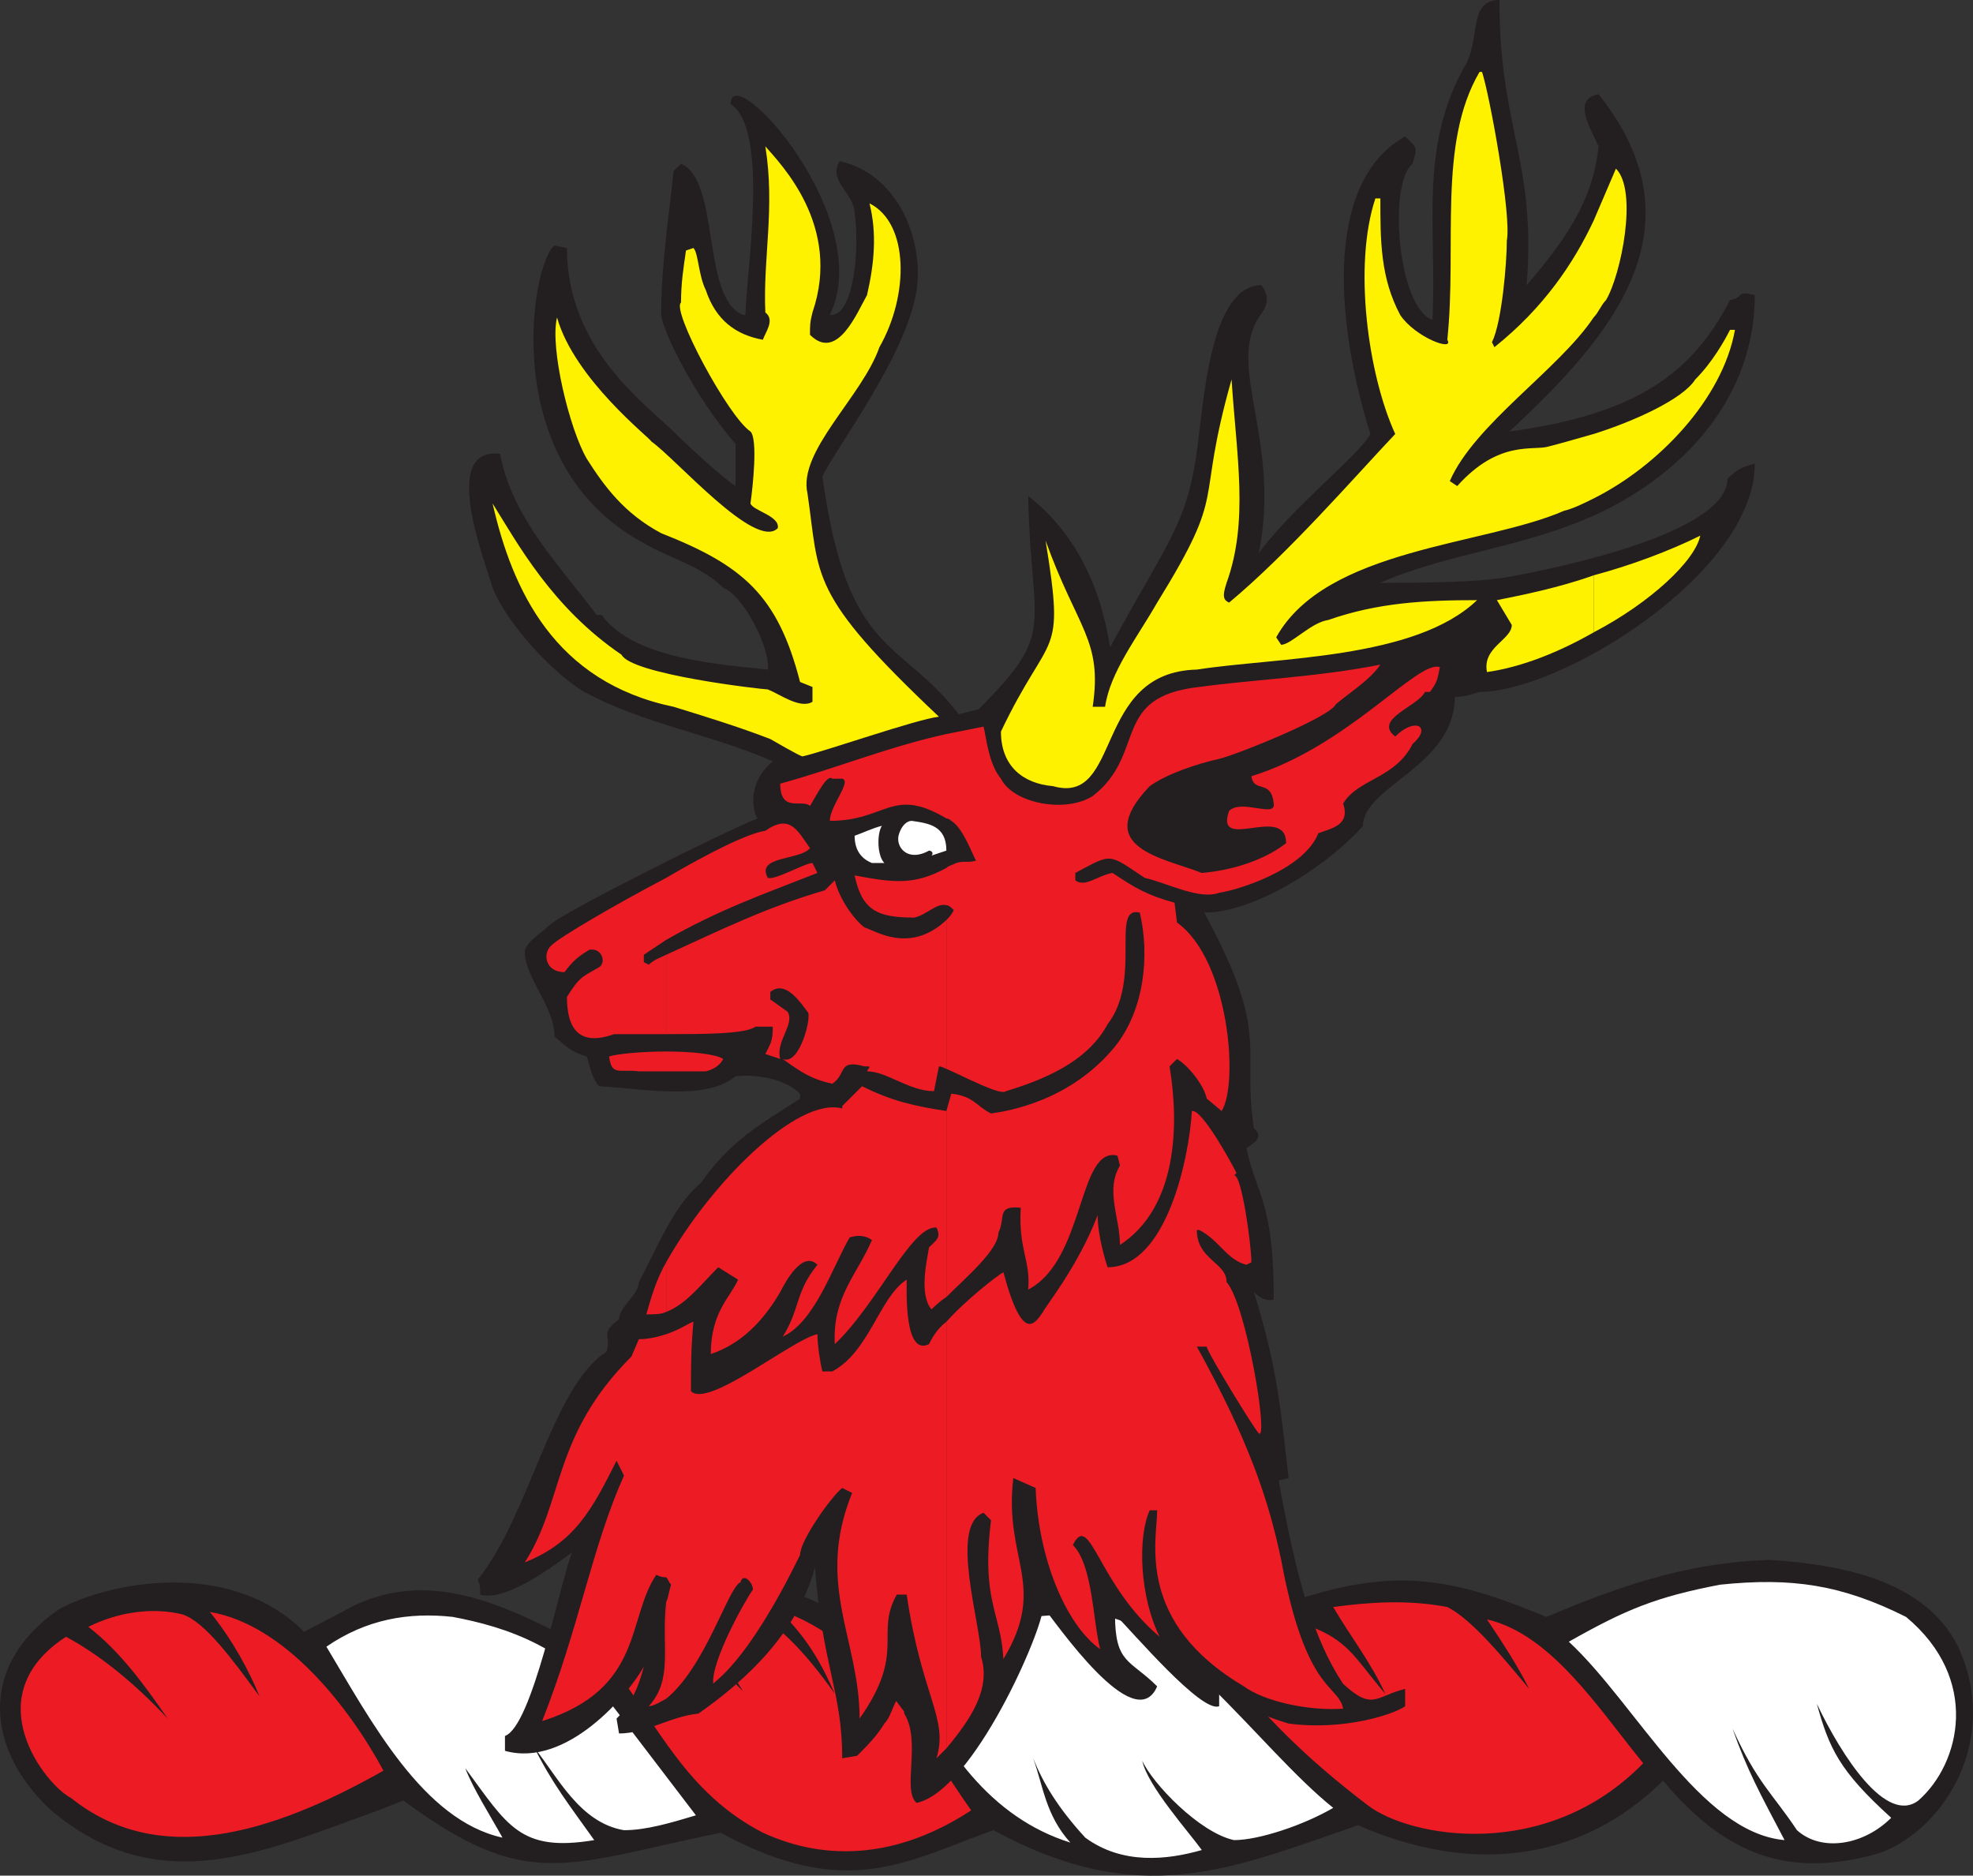 <svg xmlns="http://www.w3.org/2000/svg" width="596.71" height="567.246"><rect width="100%" height="100%" fill="#333333" stroke="none"/><path fill="#231f20" fill-rule="evenodd" d="M592.22 498c12.75 27.75-3.75 54.75-23.25 62.25-27.75 8.25-47.25.75-66-21.75-19.5 19.5-51 31.5-92.25 13.5-39 13.5-66 25.5-110.25 1.5-25.5 9-44.25 21.75-82.5.75-47.25 9.75-58.5 18-96-9.75l-7.5 3c-33.75 12-66 27.75-99 0-19.5-18-22.5-43.5 2.25-60.75 15-8.25 51.75-15.75 74.25 6.75l15.75-8.25c23.25-10.5 45 0 69 12.75l8.25-6c24.75-18 50.25-17.25 75 0l7.5 3.75c24.75-9 51-21.75 77.25-11.25l18 11.25c51.75-24 70.5-21 105-6.75 24.75-10.5 44.25-16.5 67.5-17.25 23.25 1.5 47.25 6.75 57 26.25"/><path fill="#ed1c24" fill-rule="evenodd" d="M437.72 486c7.5 3.75 17.25 15.75 24.75 24.75-3.75-7.5-8.25-14.25-12.75-21 19.5 4.5 33.75 27 47.25 43.5-29.25 30-70.5 22.5-83.25 12.75-18.75-14.25-32.25-27.75-44.25-43.5 7.5-6 13.5-9 22.5-12 15.75 4.5 17.25 10.5 27 21.75-4.5-9.75-10.5-17.25-15.75-26.25 11.25-1.5 22.5-2.25 34.5 0m-213.75 0c9.75 3 19.5 13.5 28.5 26.25-3-6.75-7.5-16.5-17.25-25.5 29.25 9.75 43.5 39.75 58.5 60.75-21.75 14.25-43.5 15.75-63 6.75-23.25-12-31.5-32.25-46.5-51.75 3.75-6 9-9.75 15-12 12.75 6 15.75 11.25 25.5 21-4.5-7.5-9.75-15-18.75-22.5 6.75-3.75 10.5-4.5 18-3m-168.75 2.25c6.75 2.25 15 13.5 23.25 24.75-3-7.5-8.25-17.25-15-25.5 22.5 3.75 42 28.5 52.5 48-34.5 19.5-68.25 29.25-94.5 8.25C13.97 540-7.78 513 19.97 495c9.75 5.25 20.25 13.5 30.75 24.75-6.75-9.75-14.25-20.25-24-27.75 9-4.5 19.5-6 28.5-3.75"/><path fill="#fff" fill-rule="evenodd" d="M136.97 489c15.75 3 36 9 51.75 31.5l21.75 28.5c-7.5 2.25-15 4.5-21.75 4.5-13.5-2.25-20.25-16.5-27-24.75 5.25 10.5 10.5 17.25 18 27.75-22.5 3.75-26.25-4.5-39-21.75 2.25 6 7.5 14.25 11.25 21-24-5.25-39.75-35.25-53.25-57.75 12-8.25 24.75-10.5 38.25-9m192-.75c24-.75 51.75 40.5 74.25 58.5-9 5.25-22.5 9.75-30 9.75-10.5-2.25-24.75-17.25-27.75-24 1.5 7.5 14.25 21.75 18 27-10.5 3-24 4.5-35.25-3.75-8.25-9-12.75-16.5-15.75-24 3 8.25 3.75 17.25 11.25 25.5-24-7.5-39-28.5-49.5-53.25 25.5-15.75 40.5-15.75 54.75-15.75m247.5.75c22.5 18.75 16.5 44.25 3.75 55.5-9.75 7.5-23.25-13.5-30.75-29.25 3.75 13.5 6.75 20.25 22.5 34.5-8.25 8.25-21 10.5-28.5 3.75-7.5-11.25-12-14.25-19.5-30.75 4.5 12.75 8.25 19.5 15.75 33.75-25.5-2.25-45-41.25-65.25-60 17.25-9.75 26.25-13.5 45.75-17.25 21.75-2.25 36.75 0 56.25 9.75"/><path fill="#231f20" fill-rule="evenodd" d="M277.22 545.25c-4.5-3.75 1.5-18.75-3.75-27 0-3 0-3.75-.75-6-2.25 1.5-3 6.75-5.25 9-2.25 3.75-5.25 6.75-8.25 9.75l-4.5.75c0-20.25-6-27.75-8.25-57.75-5.25 19.5-20.25 33.75-35.25 44.25-8.25.75-15.75 6-24 6l-.75-4.5c4.5-4.5 6.75-9.75 8.25-15.75-4.5 8.25-23.25 30.75-42 25.5V525c8.25-3 16.5-45.75 20.25-55.5-6 4.5-20.25 15-27.75 12.75 0-2.25 0-3-.75-4.5 15.75-19.5 22.5-58.5 39-69 1.5-5.25-2.25-5.25 3.75-9.75 0-3.75 6-7.5 6-11.25 5.25-9.75 10.5-23.25 18.75-30 9-12.75 17.25-17.25 30-25.5v-1.5c-4.5-4.5-13.5-6-19.5-5.25-9 7.5-27.75 3.75-41.25 3-2.25-2.25-3-6.75-3.75-9-5.25-1.5-6-3-9.75-6 0-9-9-18-9-25.5 0-3 5.25-6 7.5-8.25 3.75-3.75 54.75-29.25 63-32.25-.75 0-4.5-9.75 4.5-17.25-18.75-8.25-39-11.25-57-21-9-5.25-23.25-20.25-27.75-31.5-1.5-6-16.5-42.75 2.25-40.5 3.75 19.5 18 33.75 29.25 48.75h1.5c9.75 13.5 36.75 15 50.25 16.5.75-6.75-7.5-22.5-13.5-24.75-6.75-6.75-16.5-9-24-13.5-45-24-33.75-85.5-27-90l3.75.75c0 30.75 24 47.25 33 56.25 3.75 3.75 13.5 12.75 18 15.75v-12.75c-11.25-12.75-21.75-33-22.5-39 0-15 2.25-29.25 3.75-43.5l2.25-2.25c12 5.25 6 40.5 18.75 45.75h.75c0-11.25 7.5-56.25-4.5-63.75 0-14.25 44.25 34.5 30 63.75 7.5.75 9-21 7.5-30.75 0-6-8.25-9.75-4.5-15.75 17.25 3.75 25.5 23.25 23.25 39-3 19.5-24 47.25-28.5 56.25 7.5 54.75 23.25 48.75 41.25 72l6-1.5c24-24 15.75-24 15-64.5 13.5 10.5 21.75 26.25 24.75 45.75 18.75-34.5 24-37.5 27-65.25 1.5-10.5 3.75-44.25 18.75-44.25 3 3.75 1.5 6.75-.75 9.75-9.75 15 6.75 37.5 0 71.25 10.5-14.25 30-29.25 33.75-36-9.75-30.75-15-75.75 10.5-90 3.75 3.75 3.75 3 2.25 8.25-7.5 6-4.5 43.5 6 47.25 1.5-27.75-4.5-52.5 10.5-78 3.75-8.25.75-18.75 9.75-18.75 0 39 11.25 48.75 8.25 86.25 14.25-16.5 20.25-27.75 21.75-42-2.25-5.25-8.25-14.25 0-15.75 32.25 40.5 3.75 73.5-27 102 39-5.25 55.5-18 66.75-39.75 4.5-.75 1.5-3 7.5-1.5 0 30-20.25 53.25-47.25 66-22.5 10.5-45.75 12-66 21 12 0 31.5 0 41.25-2.25 12-2.25 63.75-12.75 63.75-29.25 2.25-2.25 4.5-3.75 8.25-4.5 0 33-58.5 69-83.25 69-2.25.75-4.5 1.5-7.5 1.5 0 21-27.75 27-27.75 39-9.75 11.25-32.25 26.25-48 26.25 20.25 37.5 11.25 39.75 15 65.25 3.75 3-1.5 5.25-2.25 6 3 14.25 8.25 15.75 8.25 45.75-2.25.75-4.5-.75-6-2.25 7.5 24 8.25 37.5 10.5 56.25l-3 .75c5.25 29.25 10.5 48 19.5 61.5 9 8.25 9.75 3.75 18.75 1.5V516c-3 2.25-18 7.5-35.25 5.25-7.5-2.25-14.25-5.25-21-9.75v4.5c-5.25 2.25-26.25-22.5-31.5-27.75 0 15 4.5 13.5 12.75 21.75-6.75 15.75-30.75-19.5-34.5-24 0 6.75-21 55.5-38.25 59.25"/><path fill="#ed1c24" fill-rule="evenodd" d="M286.22 399.75v129c7.5-9 13.5-18 10.5-27.75 0-9.75-9.75-39.75.75-43.5l2.25 2.25c-3 24.75 3 27.75 3.75 42 13.5-22.5 0-30 3-54.75l6.75 3c.75 21 9 41.25 19.5 48.75-2.25-9-2.25-25.5-8.25-31.5 5.25-10.5 7.5 12 26.25 27.75-6-12-6.75-30-3-38.25h2.25c0 9-6.75 33.75 26.25 53.25 6 4.5 19.5 7.5 30 6.75-1.5-7.5-11.25-4.5-18.75-45-3.75-18-9.75-36-25.5-64.5h3c0 1.5 14.25 24.75 15.75 26.25 3 2.25-3.75-39-9.75-45.75 0-6-9-6.75-9-15.75h.75c6 3 8.25 9 14.25 10.5l1.5-.75c0-5.25-3-27-5.25-26.25l.75-.75c-1.5-3-10.5-19.5-13.5-18.75-.75 13.5-7.5 47.25-25.5 47.25-.75-2.25-3-9.75-3-15.75-6 15.75-16.5 28.5-16.5 29.25-2.25 3-6 10.5-12-12-1.5.75-11.25 8.25-17.25 15"/><path fill="#ed1c24" fill-rule="evenodd" d="M286.22 336v56.25c6-6 15.75-14.25 15.75-19.5 2.25-4.5-.75-8.25 6.75-7.5-.75 12.75 3 15.75 2.25 24.75 17.25-9 15-43.5 27-40.5l.75 3c-4.5 7.5 0 15.75 0 24 17.25-11.25 18-36 15-54l2.25-2.25c3.75 2.25 8.25 8.25 9 12l4.5 3.75c5.25-8.25 2.25-45.75-13.5-57l-.75-6c-8.25-2.25-12-4.5-18.75-9-4.5.75-8.25 4.5-11.25 2.25V264c11.25-6 9.75-6 21 1.5 6.75 1.5 16.5 6.75 22.5 4.5 5.25-.75 25.5-6.75 30-18 3.75-1.5 9.75-2.25 7.5-9 4.5-7.5 15.75-7.5 21-18 6-5.25.75-8.25-5.25-2.25-6.75-5.25 6.75-9 9-13.5h1.5c2.25-3 2.25-3.75 3-7.5-6.75-2.25-27.75 24-57 33 .75 5.25 6 .75 6.75 8.25.75 4.5-9.75-1.5-13.5 2.25-4.5 12.75 17.25-2.25 17.25 9.75-6.75 5.25-16.5 8.25-25.5 9-11.25-4.5-33.75-7.5-15.75-26.25 5.25-3.75 14.25-6.75 21-8.25 6-1.5 33.75-12.75 35.25-16.5 4.5-3.75 10.5-7.5 13.5-12-18.75 3.75-38.25 4.5-54.75 6.75-27 3-15.75 20.25-32.25 33-8.25 5.25-24 2.25-27.75-5.25-3.75-4.5-4.5-12.75-5.25-15.75L286.22 222v25.5s.75 0 1.5.75c3.75 2.25 6.75 11.25 7.5 12-2.25.75-3.75 0-6 .75-1.5.75-2.25.75-3 1.5v11.25c.75 0 1.5.75 2.25 1.5-.75 1.5-1.5 2.25-2.25 3v45c5.25 2.25 16.5 8.25 18 6.75 15-4.5 25.5-10.5 30.75-20.25 10.5-13.5.75-36 9.75-33.75 3 12.75 1.5 29.25-7.5 40.5-13.5 16.5-32.25 19.5-37.5 20.25-4.5-2.25-5.25-5.25-12-6l-1.5 5.25m0-88.5V222c-17.25 3.75-33.75 10.5-50.25 15 0 9 6.75 4.5 9 6.75 2.25-3.75 5.25-9.75 6.75-8.25h3c3 .75-3.75 8.25-3.75 12.75 17.25 0 18.75-10.5 35.25-.75m0 26.25V262.5c-9.75 5.25-15.75 4.5-27.75 2.25 2.25 10.5 6.75 12.75 18 12.75 3.75-.75 6.75-4.5 9.75-3.75"/><path fill="#ed1c24" fill-rule="evenodd" d="M286.22 323.25v-45c-11.25 10.5-21.75 3-24.75 2.25-3-2.25-7.5-8.25-9-14.25l-3 3c-18 5.25-31.5 12-48 19.5v24c11.25 0 24 0 27-2.25h5.25c0 4.5-.75 5.25-2.25 8.25l4.5 1.5c-1.5-5.25 4.5-10.5 2.25-14.25l-5.25-3.75V300c4.5-3.75 9 3 11.25 6 1.5.75-2.25 16.5-7.5 14.25 5.25 3.75 8.25 6 15 7.5 4.5-3 1.5-7.5 9.75-5.25 2.25 0 1.5 0 .75 1.5 6 0 12.75 6 20.25 6l1.5-7.5s.75 0 2.25.75"/><path fill="#ed1c24" fill-rule="evenodd" d="M286.22 392.25V336c-9.75-1.5-16.5-3-25.5-7.5l-6 6v.75c-13.5-3.75-39.75 22.5-53.25 46.5v15c6-2.25 10.5-8.25 15.75-13.5l6 3.75c-2.25 5.25-8.25 9.75-8.25 22.5 9-3 15.75-9.75 21-18.75 1.5-3 6.75-12.75 11.25-8.25-6.75 8.25-5.25 13.5-10.5 21.75 9.75-4.5 15-21 20.25-30 2.25-.75 4.5-.75 6.75.75-4.5 10.5-12 17.25-11.25 31.5 12.75-12 23.25-36 30.75-35.25 1.5 3 0 3.75-2.25 6-.75 4.5-3 14.25.75 18.75.75-.75 2.25-2.25 4.5-3.75"/><path fill="#ed1c24" fill-rule="evenodd" d="M286.22 528.75v-129c-3 2.25-4.5 5.25-5.25 6.75-7.5 3.75-6.75-15.75-6.75-19.5-8.25 5.25-11.25 21.75-22.5 27.75h-3c-.75-3-1.5-8.25-1.5-11.25-7.5 1.5-33 22.5-38.25 17.25 0-7.5 0-12.75.75-21-.75 0-3.75 2.25-8.25 3.75V477c.75.75.75 1.5 1.5 2.25-.75 2.25-.75 3.75-1.5 5.25v29.25c12-9.75 18.75-33.75 22.5-35.25.75-3 3.75 0 3.75 2.25-2.25 3-12.75 21.75-12 28.5 0-.75 9.75-5.25 26.25-39 0-4.5 9.75-18 12.75-20.25l3 1.5c-11.25 27.75 2.25 44.25 2.25 68.25 14.25-20.25 4.5-25.5 11.25-37.5h3c4.5 30.75 12.75 37.5 9 49.5l3-3M201.47 318v6h12c3-.75 4.5-2.25 5.25-3.75-2.25-1.5-9.75-2.25-17.25-2.25m0-52.5v18.75c15.75-9 28.5-13.5 45.75-20.25l-1.5-3c-2.25 0-11.25 5.25-13.5 4.5-3.75-6.75 9.75-5.25 12.75-9-3.75-5.25-6-10.5-13.5-5.25-5.25.75-17.25 6.75-30 14.25m0 18.75V265.5c-15.75 8.25-32.25 18-34.5 20.25-3 2.25-2.25 8.25 3.75 8.25 2.25-3 3.75-4.5 7.5-6.75 3.75-.75 5.25 3.75 3 5.25-5.25 3-6 3-9.75 9 0 9.75 3.75 15 14.25 11.25h15.75v-24c-1.5.75-3.75 1.5-5.25 3l-1.5-.75v-2.25l6.75-4.5m0 39.75v-6c-7.5 0-15 .75-17.25 1.5.75 6 3 3.75 9 4.5h8.25m0 72.75v-15c-3 5.25-4.5 10.5-6 15.75 2.25 0 4.5 0 6-.75m0 80.25v-73.5c-2.25.75-5.25 1.5-8.25 1.5l-2.25 5.25c-24 24-20.25 43.5-32.25 62.25 15-6 20.25-15.75 27.75-30.75l2.25 4.5c-9.75 21.75-13.5 45.75-24.75 74.25 30.75-9.75 25.5-30.75 34.5-44.25 1.5.75 2.25.75 3 .75"/><path fill="#ed1c24" fill-rule="evenodd" d="M201.47 513.75V484.5c-1.5 13.5 2.25 23.25-5.25 31.5 1.5 0 3.75-1.5 5.25-2.25"/><path fill="#fff" fill-rule="evenodd" d="M263.72 261c-3.75-1.5-5.25-4.5-5.25-8.25 2.25-.75 5.25-2.25 8.25-3-1.5 2.25-1.5 9 .75 11.25h-3.75m18-2.25c.75-.75 0-1.5-.75-1.5-6.75 3.75-10.5-1.5-9-5.25.75-2.25 2.25-3.75 3.75-3.75 5.25.75 10.5 1.5 10.5 9l-4.5 1.5"/><path fill="#fff200" fill-rule="evenodd" d="M481.97 174v17.25c17.25-9 30.75-21.75 32.25-29.25-9 4.5-21 9-32.25 12m0-42.75v19.5c19.5-9.75 39-30 42.75-51h-1.5c-1.5 3-5.25 9.75-10.5 15-3.75 6-18.75 12.75-30.75 16.5m0-64.5V96c1.5-1.5 2.25-3.75 3.75-5.25 4.5-7.5 9.75-33 3-39.75l-6.75 15.75m-239.25 162c-.75 0-9.75-5.25-9.75-5.25-9.75-3.75-19.5-6.75-29.25-9.75-36-7.5-48.75-35.25-54.75-61.5 7.5 12 18 31.5 39 45.75 3 6 42.75 10.5 44.25 10.5 3.75 1.5 9.75 6 13.5 3.75v-4.5l-3.75-1.5c-6.75-26.25-17.25-35.25-42-45-11.25-6-17.25-14.25-22.5-22.5-5.25-9-11.25-33.75-9-42.75 5.25 18.75 28.5 36.75 28.5 37.5 7.5 5.25 31.5 33 38.25 26.25.75-3.75-7.5-5.25-8.25-7.5.75-5.25 2.25-19.5 0-21.75-6.75-4.5-24-36.75-21-39 0-6 .75-10.5 1.5-15.75l2.25-.75c1.5 1.5 1.5 8.25 3.75 12.75 3 9 9 13.5 17.25 15 .75-2.25 3.75-6 .75-8.25-.75-16.5 3-31.5 0-50.25 4.5 5.25 23.25 24 14.25 50.25-.75 3-.75 3.75-.75 6.75 8.25 8.25 14.25-6.75 17.25-12 2.25-9.75 3-18.75.75-27.75 12 6 12 27.75 3 43.5-5.25 15-24.75 31.5-21.75 44.25 3.75 25.5 0 30 39.75 67.5-6.75.75-34.5 10.5-41.25 12M481.97 96V66.75c-6 12.75-15 26.25-30 38.25l-.75-1.5c3-6 4.5-24 4.5-30.75 1.5-7.5-5.25-44.25-7.5-51h-.75c-12.75 21.75-6.75 52.5-9.75 81 2.25 3.75-9.75-.75-14.25-7.5-6-11.25-6-22.5-6-35.25h-1.5c-6.75 20.25-2.25 53.25 6 71.25-12.75 13.5-32.25 36-50.25 51-1.5-.75-2.25-1.5-.75-6 6.75-18.75 3-38.25 1.5-61.5-11.25 39.75-.75 32.25-22.5 67.5-6 10.5-14.25 21-15.75 31.5h-3.75c3-20.25-4.5-23.25-14.25-50.25 6 36.75 1.5 26.25-13.5 57.75 0 10.5 6.75 15.75 15.75 16.5 21 6 12-34.5 43.5-35.25 24-3.75 66-3 84.75-21-15.75 0-30 .75-45 6-5.25.75-11.25 7.5-14.25 7.5l-1.5-2.25c15-27 63-27.75 87-38.25 3-.75 6-2.25 9-3.75v-19.5c-5.25 1.5-10.5 3-13.5 3.75-4.5 1.5-15-2.25-27.75 12l-2.25-1.5c7.5-17.25 33-33.75 43.5-49.5"/><path fill="#fff200" fill-rule="evenodd" d="M481.97 191.25V174c-10.5 3.75-21.75 6-29.25 7.5l4.5 7.5c0 4.5-9 6.75-7.5 14.25 10.5-1.5 21.75-6 32.25-12"/></svg>
